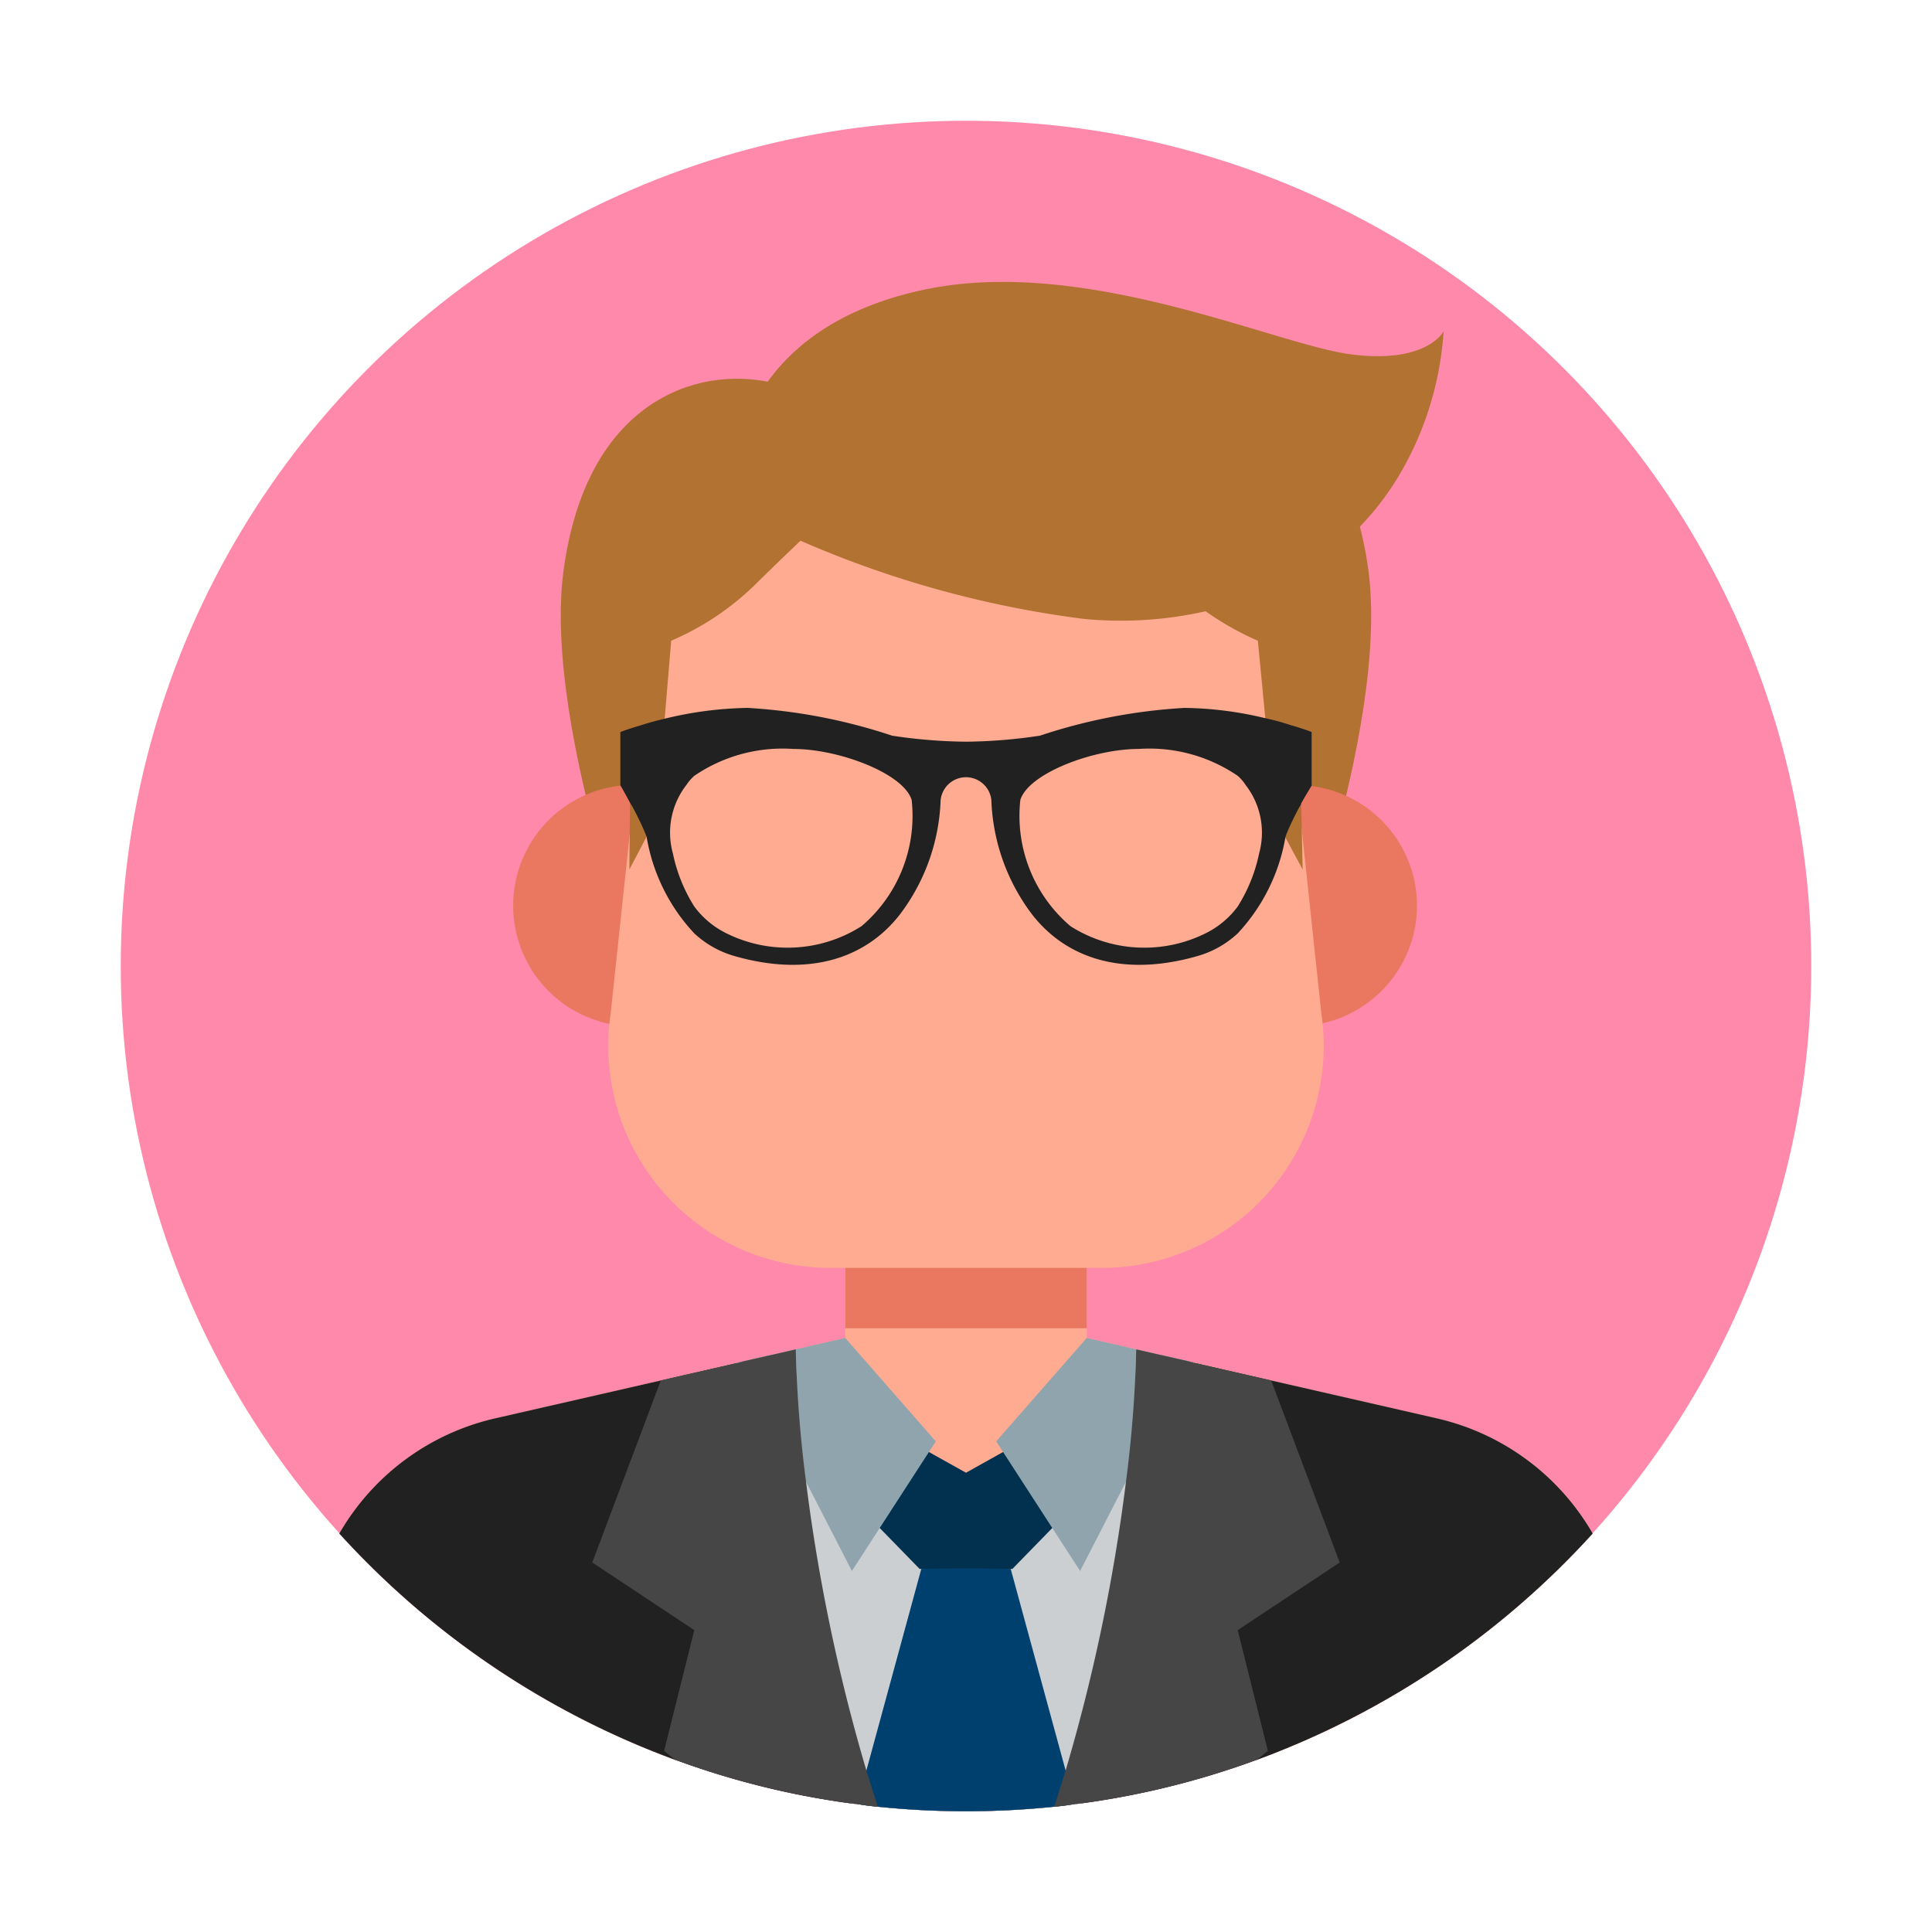 <svg xmlns="http://www.w3.org/2000/svg" viewBox="0 0 64 64"><defs><style>      .cls-1 {        fill: #ff89aa;      }      .cls-2 {        fill: #b27232;      }      .cls-3 {        fill: #ea7760;      }      .cls-4 {        fill: #ffab91;      }      .cls-5 {        fill: #212121;      }      .cls-6 {        fill: #cbcfd1;      }      .cls-7 {        fill: #01314f;      }      .cls-8 {        fill: #00406f;      }      .cls-9 {        fill: #90a4ae;      }      .cls-10 {        fill: #464646;      }    </style></defs><title>10 Male Avatar</title><g id="Layer_3" data-name="Layer 3"><circle class="cls-1" cx="32" cy="32" r="28"></circle></g><g id="Layer_2" data-name="Layer 2"><path class="cls-2" d="M42.337,33.612s3.711-9.373,2.993-14.715c-.754-5.603-4.398-6.775-6.855-6.232-1.179.26-2.386,2.4-3.307,4.51H28.831c-.921-2.11-2.127-4.25-3.307-4.51-2.456-.542-6.101.629-6.855,6.232-.719,5.342,2.993,14.715,2.993,14.715l5.026,4.781H37.311Z"></path><path class="cls-3" d="M46.94,30A4.001,4.001,0,0,0,43,26.006V26H41v8h2v-.006A4.001,4.001,0,0,0,46.94,30Z"></path><path class="cls-3" d="M21,26a4,4,0,0,0,0,8h2V26Z"></path><path class="cls-4" d="M52.76,50.8a28.19,28.19,0,0,1-11.13,7.5h-.01a27.471,27.471,0,0,1-5.73,1.43,2.85,2.85,0,0,1-.29.03c-.22.04-.45.07-.68.09a28.496,28.496,0,0,1-5.84,0c-.23-.02-.46-.05-.68-.09a2.85,2.85,0,0,1-.29-.03,27.471,27.471,0,0,1-5.73-1.43h-.01a28.19,28.19,0,0,1-11.13-7.5,8.025,8.025,0,0,1,5.14-3.81l5.51-1.26,2.53-.59.23-.05.88-.2.83-.19L28,44.32V41.24h8v3.08l1.64.38.83.19.88.2.23.05,2.53.59,5.51,1.26A8.025,8.025,0,0,1,52.76,50.8Z"></path><path class="cls-5" d="M52.76,50.8a28.19,28.19,0,0,1-11.13,7.5h-.01a27.471,27.471,0,0,1-5.73,1.43,2.85,2.85,0,0,1-.29.03c-.22.04-.45.07-.68.09a28.496,28.496,0,0,1-5.84,0c-.23-.02-.46-.05-.68-.09a2.85,2.85,0,0,1-.29-.03,27.471,27.471,0,0,1-5.73-1.43h-.01a28.19,28.19,0,0,1-11.13-7.5,8.025,8.025,0,0,1,5.14-3.81l5.51-1.26,2.53-.58v-.01l.23-.05.88-.2.86.66,3.46,2.68.56.43L32,49.89l1.59-1.23.56-.43,3.46-2.68.86-.66.88.2.23.05v.01l2.53.58,5.51,1.26A8.025,8.025,0,0,1,52.76,50.8Z"></path><rect class="cls-3" x="28" y="41.243" width="8" height="2.757"></rect><path class="cls-4" d="M21.208,24.371C21.783,18.972,23.096,15,32,15h0c8.904,0,10.217,3.972,10.792,9.371l.981,9.216A7.356,7.356,0,0,1,36.606,42h-9.213a7.356,7.356,0,0,1-7.166-8.414Z"></path><path class="cls-6" d="M39.58,45.14v.01a37.494,37.494,0,0,1-1.28,8.56,33.163,33.163,0,0,1-2.41,6.02,2.85,2.85,0,0,1-.29.03c-.22.04-.45.07-.68.09a28.496,28.496,0,0,1-5.84,0c-.23-.02-.46-.05-.68-.09a2.85,2.85,0,0,1-.29-.03,33.163,33.163,0,0,1-2.41-6.02,37.494,37.494,0,0,1-1.28-8.56v-.01l.23-.05.88-.2.86.66,3.46,2.68.56.43L32,49.89l1.59-1.23.56-.43,3.46-2.68.86-.66.88.2Z"></path><polygon class="cls-7" points="33.75 47.808 32 48.786 30.25 47.808 28.362 49.817 30.464 51.973 32 51.973 33.536 51.973 35.638 49.817 33.75 47.808"></polygon><path class="cls-8" d="M35.6,59.76c-.22.04-.45.07-.68.09a28.496,28.496,0,0,1-5.84,0c-.23-.02-.46-.05-.68-.09l.3-1.11,1.82-6.68L32,51.95l1.48.02,1.82,6.68Z"></path><path class="cls-2" d="M47.822,10.975s-.557,1.097-3.09.76c-2.539-.338-8.857-3.297-14.204-2.121-4.087.898-5.552,3.257-6.067,5.037a2.941,2.941,0,0,0-1.851.603c-.938.767-1.666,3.245-1.666,3.245l-.095,10.303L21.744,27.1l.49-5.875a9.085,9.085,0,0,0,2.762-1.84c.527-.519,1.043-1.017,1.521-1.473a34.195,34.195,0,0,0,9.411,2.593,12.806,12.806,0,0,0,4.01-.256,9.644,9.644,0,0,0,1.73.976L42.234,27.1l.918,1.703-.215-9.726a9.274,9.274,0,0,0,3.42-3.347A10.74,10.74,0,0,0,47.822,10.975Z"></path><path class="cls-5" d="M43.05,24.11q-.135-.045-.3-.09a7.534,7.534,0,0,0-.84-.23,11.972,11.972,0,0,0-2.67-.34,18.448,18.448,0,0,0-4.79.92,17.39,17.39,0,0,1-2.45.2,17.39,17.39,0,0,1-2.45-.2,18.448,18.448,0,0,0-4.79-.92,12.328,12.328,0,0,0-2.75.36c-.29.07-.55.14-.76.21-.14.04-.26.08-.36.11-.22.07-.34.12-.34.12v1.77l.01.01c.03.05.16.28.31.56l.09.15c.15.28.3.59.4.83.02.04.03.08.06.14v.01A6.152,6.152,0,0,0,23,30.92a3.259,3.259,0,0,0,1.33.75c2.44.7,4.34.1,5.49-1.39a6.654,6.654,0,0,0,1.34-3.78.845.845,0,0,1,1.68,0,6.654,6.654,0,0,0,1.34,3.78c1.15,1.49,3.05,2.09,5.49,1.39A3.259,3.259,0,0,0,41,30.92a6.194,6.194,0,0,0,1.58-3.18,1.072,1.072,0,0,1,.06-.17c.1-.24.25-.55.4-.83.03-.04.04-.07.06-.1v-.02c.16-.29.3-.51.34-.58a.031.031,0,0,0,.01-.02V24.25S43.31,24.19,43.05,24.11ZM28.54,30.68a4.557,4.557,0,0,1-4.53.21A2.921,2.921,0,0,1,23,30.03a5.3,5.3,0,0,1-.71-1.76A2.577,2.577,0,0,1,22.74,26a1.475,1.475,0,0,1,.26-.3,5.187,5.187,0,0,1,3.28-.89c1.51,0,3.65.81,3.92,1.69A4.794,4.794,0,0,1,28.54,30.68Zm13.17-2.41A5.3,5.3,0,0,1,41,30.03a2.921,2.921,0,0,1-1.01.86,4.557,4.557,0,0,1-4.53-.21A4.794,4.794,0,0,1,33.8,26.5c.27-.88,2.41-1.69,3.92-1.69A5.187,5.187,0,0,1,41,25.7a1.475,1.475,0,0,1,.26.3A2.577,2.577,0,0,1,41.71,28.27Z"></path><polygon class="cls-9" points="28.22 52.041 31 47.747 28 44.321 24.647 45.092 28.22 52.041"></polygon><polygon class="cls-9" points="39.353 45.092 36 44.321 33 47.747 35.78 52.041 39.353 45.092"></polygon><path class="cls-10" d="M29.08,59.85c-.23-.02-.46-.05-.68-.09a2.85,2.85,0,0,1-.29-.03,27.471,27.471,0,0,1-5.73-1.43h-.01L22,58l1-4-3.38-2.24,2.27-6.03,2.53-.58.23-.06.88-.2.83-.19c.01.28.01.56.03.85.05,1.12.15,2.31.31,3.53a59.995,59.995,0,0,0,2,9.57C28.83,59.06,28.95,59.46,29.08,59.85Z"></path><path class="cls-10" d="M41,54l1,4-.37.3h-.01a27.471,27.471,0,0,1-5.73,1.43,2.85,2.85,0,0,1-.29.03c-.22.04-.45.07-.68.09.13-.39.25-.79.38-1.2a59.995,59.995,0,0,0,2-9.57c.16-1.22.26-2.41.31-3.53.02-.29.02-.57.03-.85l.83.19.88.2.23.06,2.53.58,2.27,6.03Z"></path></g></svg>